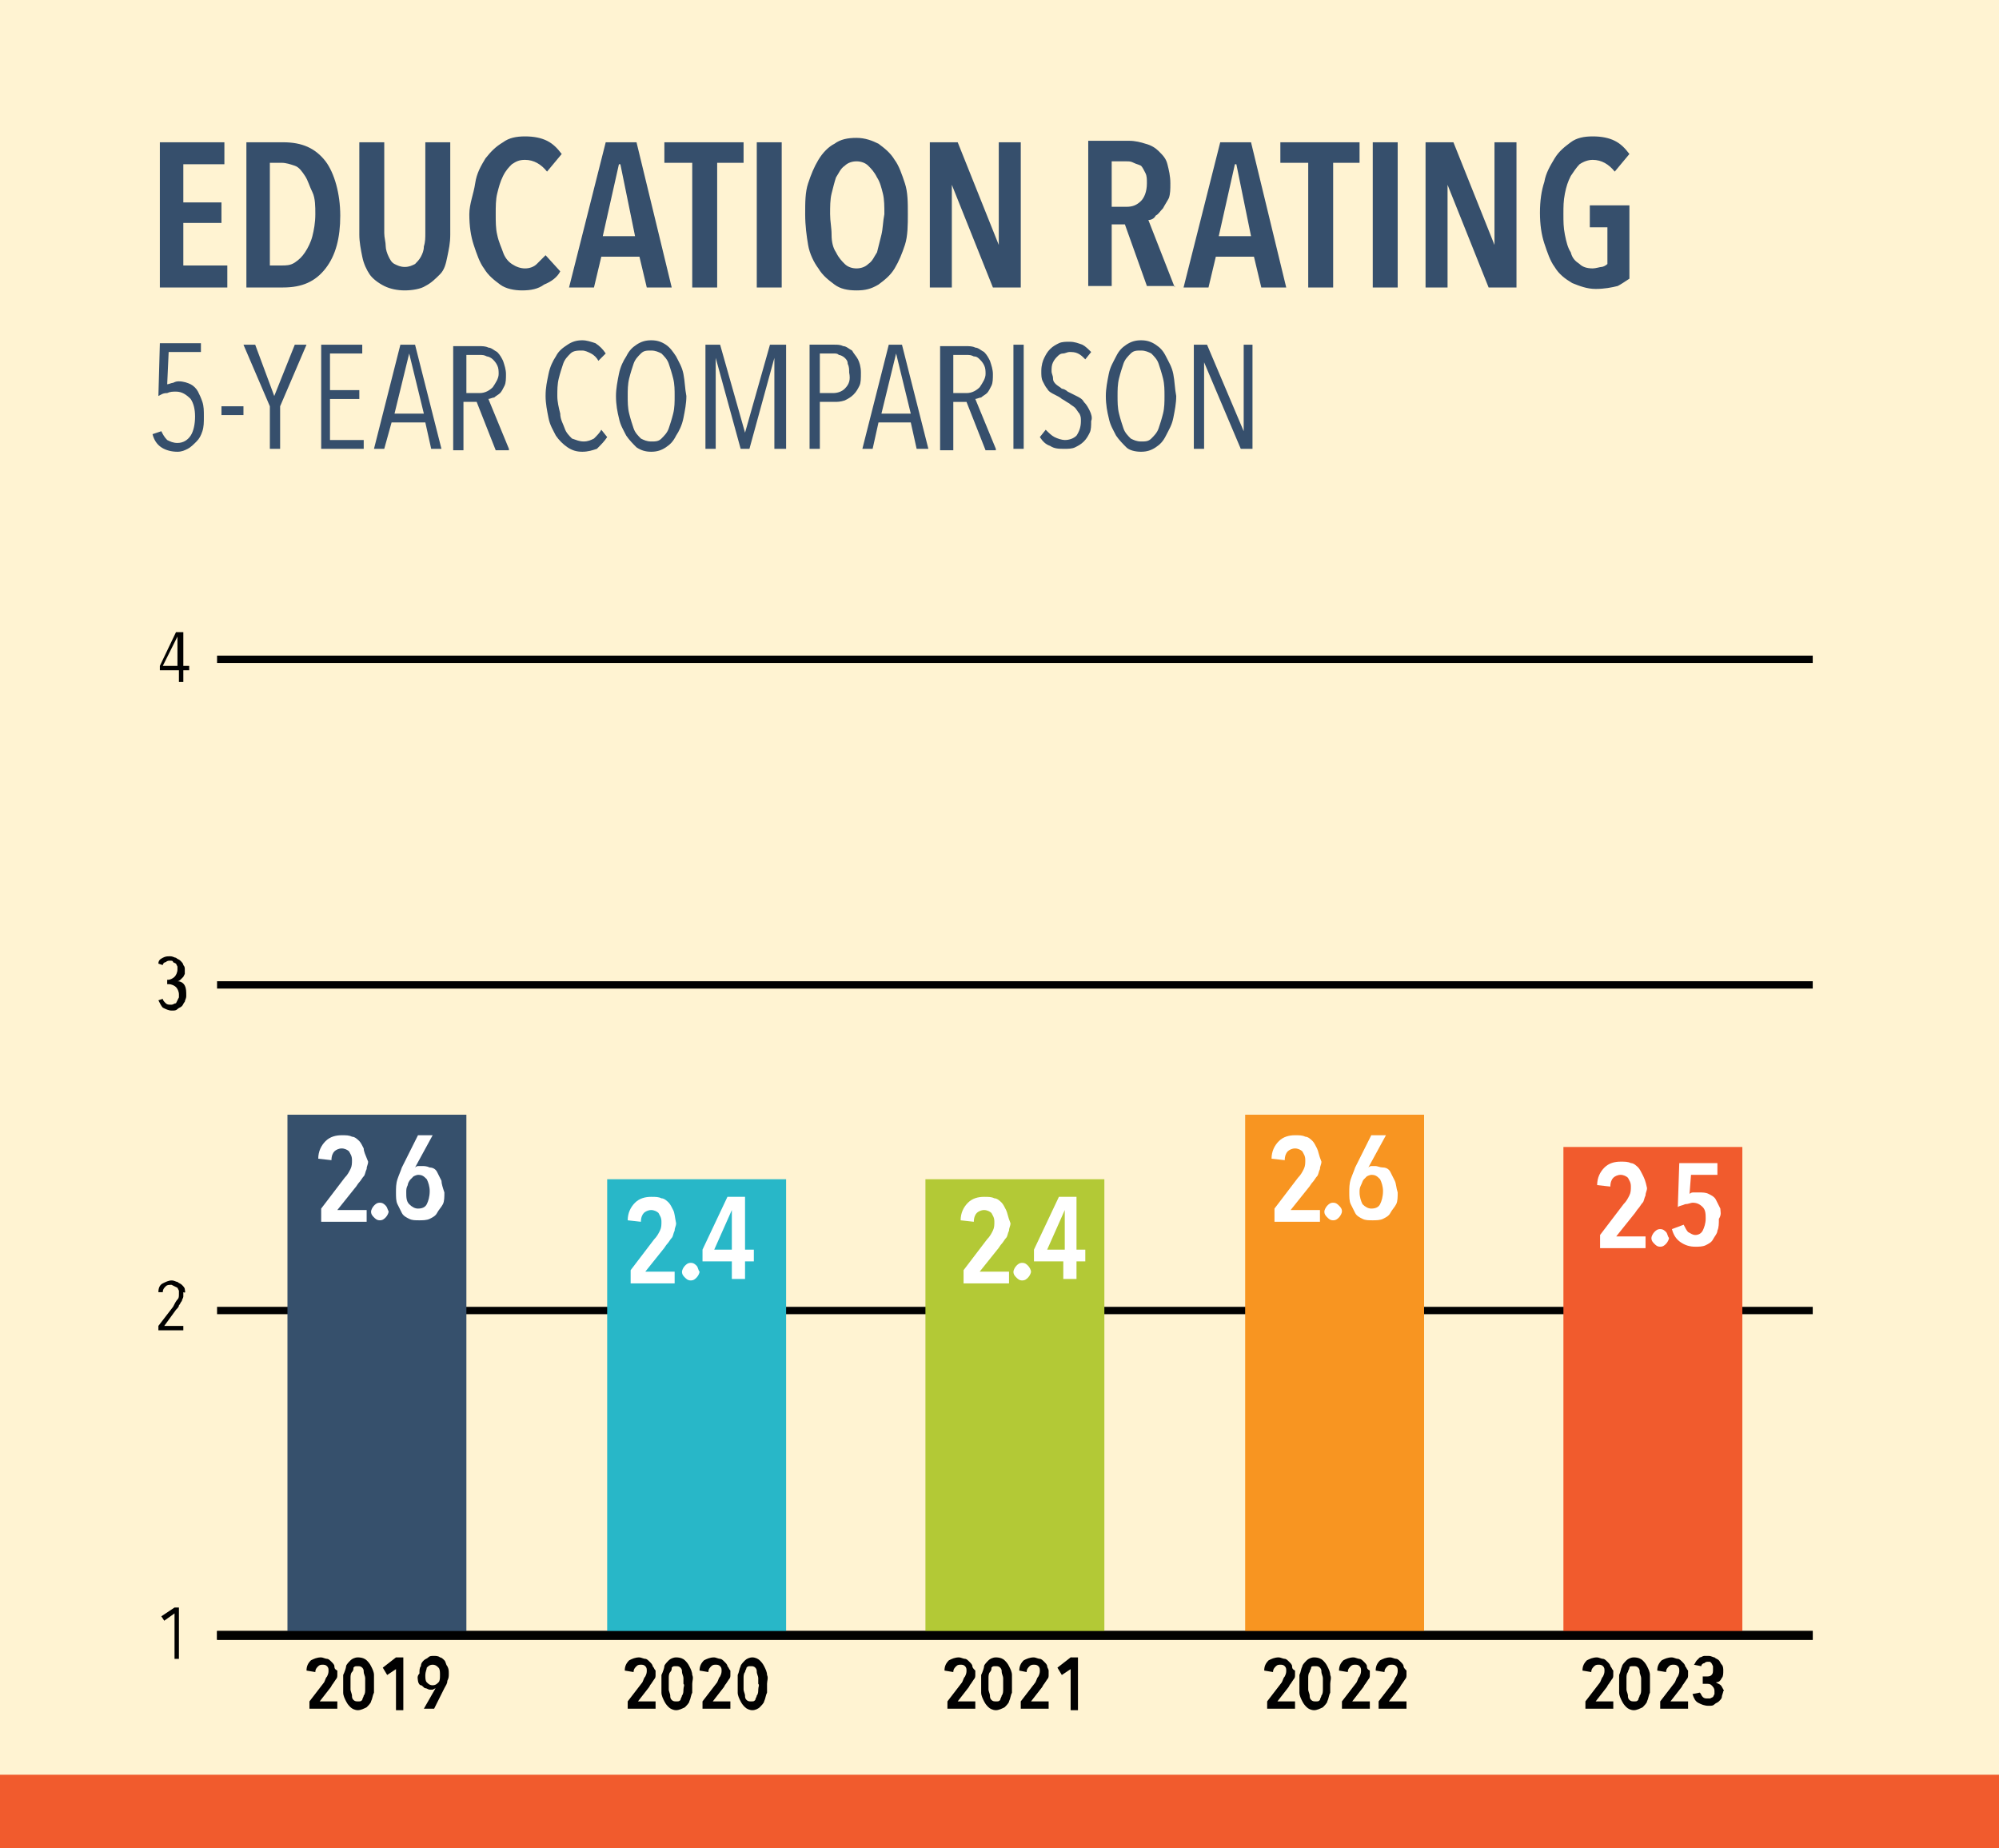 <?xml version="1.0" encoding="utf-8"?>
<!-- Generator: Adobe Illustrator 28.3.0, SVG Export Plug-In . SVG Version: 6.00 Build 0)  -->
<svg version="1.1" id="Layer_1" xmlns="http://www.w3.org/2000/svg" xmlns:xlink="http://www.w3.org/1999/xlink" x="0px" y="0px"
	 viewBox="0 0 136.3 126" style="enable-background:new 0 0 136.3 126;" xml:space="preserve">
<style type="text/css">
	.st0{fill:#FFF3D2;}
	.st1{fill:#F15B2D;}
	.st2{fill:none;}
	.st3{fill:#010101;}
	.st4{fill-rule:evenodd;clip-rule:evenodd;fill:#36506C;}
	.st5{fill-rule:evenodd;clip-rule:evenodd;fill:#28B7C8;}
	.st6{fill-rule:evenodd;clip-rule:evenodd;fill:#B3C936;}
	.st7{fill-rule:evenodd;clip-rule:evenodd;fill:#F89521;}
	.st8{fill-rule:evenodd;clip-rule:evenodd;fill:#F15B2D;}
	.st9{fill:#364F6C;}
	.st10{fill:#FFFFFF;}
</style>
<rect class="st0" width="136.3" height="126"/>
<rect y="121" class="st1" width="136.3" height="5.2"/>
<rect x="6.1" y="27.4" class="st2" width="122.9" height="92.7"/>
<polygon class="st3" points="12.2,113.1 12.2,109.6 11.9,109.6 11,110.2 11.2,110.5 11.9,110 11.9,113.1 "/>
<g>
	<path class="st3" d="M12.6,87.9c0-0.1-0.1-0.2-0.2-0.3c-0.1-0.1-0.2-0.1-0.3-0.2c-0.1,0-0.2-0.1-0.4-0.1c-0.2,0-0.4,0.1-0.6,0.2
		c-0.2,0.1-0.3,0.3-0.3,0.6l0.3,0c0-0.2,0.1-0.3,0.2-0.4c0.1-0.1,0.2-0.1,0.4-0.1l0.2,0.1l0.2,0.1l0.1,0.2l0,0.2
		c0,0.2,0,0.3-0.1,0.4c-0.1,0.1-0.2,0.3-0.3,0.5l-1,1.3v0.3h1.7v-0.3h-1.3l0.8-1.1c0.1-0.1,0.2-0.2,0.2-0.3c0.1-0.1,0.1-0.2,0.2-0.3
		c0-0.1,0.1-0.2,0.1-0.3c0-0.1,0-0.2,0-0.3C12.7,88.2,12.6,88,12.6,87.9"/>
	<path class="st3" d="M12.6,67.2c-0.1-0.2-0.3-0.3-0.5-0.3v0c0.1,0,0.2-0.1,0.2-0.1l0.2-0.2l0.1-0.2c0-0.1,0-0.2,0-0.3
		c0-0.1,0-0.2-0.1-0.3c0-0.1-0.1-0.2-0.2-0.3c-0.1-0.1-0.2-0.1-0.3-0.2c-0.1,0-0.2-0.1-0.4-0.1c-0.2,0-0.3,0-0.5,0.1
		c-0.2,0.1-0.3,0.2-0.3,0.4l0.3,0.1c0-0.1,0.1-0.2,0.2-0.2c0.1-0.1,0.2-0.1,0.3-0.1c0.1,0,0.2,0,0.2,0.1l0.2,0.1l0.1,0.2l0,0.2
		c0,0.2-0.1,0.4-0.2,0.5c-0.1,0.1-0.3,0.2-0.4,0.2h-0.1v0.3h0.1c0.2,0,0.4,0.1,0.5,0.2c0.1,0.1,0.2,0.3,0.2,0.5l0,0.2l-0.1,0.2
		L12,68.4c-0.1,0-0.2,0.1-0.3,0.1c-0.2,0-0.3,0-0.4-0.1c-0.1-0.1-0.2-0.2-0.2-0.3l-0.3,0.1c0.1,0.2,0.2,0.4,0.3,0.5
		c0.2,0.1,0.4,0.2,0.6,0.2c0.2,0,0.3,0,0.4-0.1c0.1-0.1,0.2-0.1,0.3-0.2c0.1-0.1,0.1-0.2,0.2-0.3c0-0.1,0.1-0.2,0.1-0.4
		C12.7,67.6,12.7,67.4,12.6,67.2"/>
	<path class="st3" d="M12.1,45.4h-1l1-2h0V45.4z M12.9,45.7v-0.3h-0.4v-2.3H12l-1.1,2.3v0.3h1.3v0.8h0.3v-0.8H12.9z"/>
</g>
<rect x="6.1" y="27.4" class="st2" width="122.9" height="92.7"/>
<rect x="14.8" y="111.2" class="st3" width="108.8" height="0.6"/>
<rect x="14.8" y="89.1" class="st3" width="108.8" height="0.5"/>
<rect x="14.8" y="66.9" class="st3" width="108.8" height="0.5"/>
<rect x="14.8" y="44.7" class="st3" width="108.8" height="0.5"/>
<g>
	<path class="st3" d="M117.4,115c-0.1-0.2-0.3-0.2-0.4-0.3v0c0.2,0,0.3-0.1,0.4-0.3c0.1-0.1,0.1-0.3,0.1-0.5c0-0.1,0-0.3-0.1-0.4
		c-0.1-0.1-0.1-0.2-0.2-0.3c-0.1-0.1-0.2-0.1-0.3-0.2c-0.1,0-0.2-0.1-0.4-0.1c-0.1,0-0.2,0-0.3,0c-0.1,0-0.2,0.1-0.3,0.1l-0.2,0.2
		c-0.1,0.1-0.1,0.2-0.2,0.3l0.5,0.1c0-0.1,0.1-0.2,0.2-0.2c0.1-0.1,0.2-0.1,0.2-0.1l0.2,0l0.1,0.1l0.1,0.2l0,0.2
		c0,0.2,0,0.3-0.1,0.4c-0.1,0.1-0.2,0.1-0.4,0.1h-0.2v0.5h0.2c0.2,0,0.3,0,0.4,0.1c0.1,0.1,0.2,0.2,0.2,0.4l0,0.2l-0.1,0.2l-0.2,0.1
		l-0.2,0c-0.1,0-0.2,0-0.3-0.1c-0.1-0.1-0.1-0.2-0.2-0.3l-0.5,0.1c0.1,0.3,0.2,0.5,0.4,0.6c0.2,0.1,0.4,0.2,0.7,0.2
		c0.2,0,0.3,0,0.4-0.1c0.1-0.1,0.2-0.1,0.3-0.2c0.1-0.1,0.2-0.2,0.2-0.3s0.1-0.3,0.1-0.4C117.6,115.3,117.5,115.2,117.4,115
		 M114.9,113.6c0-0.1-0.1-0.2-0.2-0.3c-0.1-0.1-0.2-0.2-0.3-0.2c-0.1,0-0.3-0.1-0.4-0.1c-0.3,0-0.5,0.1-0.7,0.2
		c-0.2,0.2-0.3,0.4-0.3,0.7l0.6,0.1c0-0.2,0.1-0.3,0.2-0.4s0.2-0.1,0.3-0.1c0.1,0,0.2,0,0.3,0.1c0.1,0.1,0.1,0.2,0.1,0.3
		c0,0.1,0,0.2-0.1,0.4c-0.1,0.1-0.1,0.2-0.2,0.4l-1,1.3v0.5h1.9V116h-1.2l0.7-0.9c0.1-0.1,0.1-0.2,0.2-0.3l0.2-0.3
		c0.1-0.1,0.1-0.2,0.1-0.3c0-0.1,0-0.2,0-0.3C115,113.8,115,113.7,114.9,113.6 M111.9,115.2c0,0.1,0,0.3-0.1,0.4
		c0,0.1-0.1,0.2-0.1,0.3c-0.1,0.1-0.1,0.1-0.3,0.1c-0.1,0-0.2,0-0.3-0.1c-0.1-0.1-0.1-0.2-0.1-0.3c0-0.1-0.1-0.3-0.1-0.4
		c0-0.1,0-0.3,0-0.4c0-0.1,0-0.2,0-0.4c0-0.1,0-0.3,0.1-0.4c0-0.1,0.1-0.2,0.1-0.3s0.1-0.1,0.3-0.1c0.1,0,0.2,0,0.3,0.1
		s0.1,0.2,0.1,0.3c0,0.1,0.1,0.3,0.1,0.4c0,0.1,0,0.3,0,0.4C111.9,114.9,111.9,115,111.9,115.2 M112.5,114.2c0-0.2-0.1-0.4-0.2-0.6
		s-0.2-0.3-0.3-0.4c-0.1-0.1-0.3-0.2-0.6-0.2c-0.2,0-0.4,0.1-0.5,0.2c-0.1,0.1-0.3,0.3-0.3,0.4c-0.1,0.2-0.1,0.4-0.2,0.6
		c0,0.2,0,0.4,0,0.6s0,0.4,0,0.6c0,0.2,0.1,0.4,0.2,0.6c0.1,0.2,0.2,0.3,0.3,0.4c0.1,0.1,0.3,0.2,0.5,0.2c0.2,0,0.4-0.1,0.6-0.2
		c0.1-0.1,0.3-0.3,0.3-0.4c0.1-0.2,0.1-0.4,0.2-0.6c0-0.2,0-0.4,0-0.6S112.5,114.4,112.5,114.2 M109.8,113.6c0-0.1-0.1-0.2-0.2-0.3
		c-0.1-0.1-0.2-0.2-0.3-0.2c-0.1,0-0.3-0.1-0.4-0.1c-0.3,0-0.5,0.1-0.7,0.2c-0.2,0.2-0.3,0.4-0.3,0.7l0.6,0.1c0-0.2,0.1-0.3,0.2-0.4
		s0.2-0.1,0.3-0.1c0.1,0,0.2,0,0.3,0.1c0.1,0.1,0.1,0.2,0.1,0.3c0,0.1,0,0.2-0.1,0.4c-0.1,0.1-0.1,0.2-0.2,0.4l-1,1.3v0.5h1.9V116
		h-1.2l0.7-0.9c0.1-0.1,0.1-0.2,0.2-0.3l0.2-0.3c0.1-0.1,0.1-0.2,0.1-0.3c0-0.1,0-0.2,0-0.3C109.9,113.8,109.9,113.7,109.8,113.6"/>
	<path class="st3" d="M95.7,113.6c0-0.1-0.1-0.2-0.2-0.3c-0.1-0.1-0.2-0.2-0.3-0.2c-0.1,0-0.3-0.1-0.4-0.1c-0.3,0-0.5,0.1-0.7,0.2
		c-0.2,0.2-0.3,0.4-0.3,0.7l0.6,0.1c0-0.2,0.1-0.3,0.2-0.4s0.2-0.1,0.3-0.1c0.1,0,0.2,0,0.3,0.1c0.1,0.1,0.1,0.2,0.1,0.3
		c0,0.1,0,0.2-0.1,0.4c-0.1,0.1-0.1,0.2-0.2,0.4l-1,1.3v0.5h1.9V116h-1.2l0.7-0.9c0.1-0.1,0.1-0.2,0.2-0.3l0.2-0.3
		c0.1-0.1,0.1-0.2,0.1-0.3c0-0.1,0-0.2,0-0.3C95.8,113.8,95.7,113.7,95.7,113.6 M93.2,113.6c0-0.1-0.1-0.2-0.2-0.3
		c-0.1-0.1-0.2-0.2-0.3-0.2c-0.1,0-0.3-0.1-0.4-0.1c-0.3,0-0.5,0.1-0.7,0.2c-0.2,0.2-0.3,0.4-0.3,0.7l0.6,0.1c0-0.2,0.1-0.3,0.2-0.4
		s0.2-0.1,0.3-0.1c0.1,0,0.2,0,0.3,0.1c0.1,0.1,0.1,0.2,0.1,0.3c0,0.1,0,0.2-0.1,0.4c-0.1,0.1-0.1,0.2-0.2,0.4l-1,1.3v0.5h1.9V116
		h-1.2l0.7-0.9c0.1-0.1,0.1-0.2,0.2-0.3l0.2-0.3c0.1-0.1,0.1-0.2,0.1-0.3c0-0.1,0-0.2,0-0.3C93.2,113.8,93.2,113.7,93.2,113.6
		 M90.2,115.2c0,0.1,0,0.3-0.1,0.4c0,0.1-0.1,0.2-0.1,0.3c-0.1,0.1-0.1,0.1-0.3,0.1c-0.1,0-0.2,0-0.3-0.1c-0.1-0.1-0.1-0.2-0.1-0.3
		c0-0.1-0.1-0.3-0.1-0.4c0-0.1,0-0.3,0-0.4c0-0.1,0-0.2,0-0.4c0-0.1,0-0.3,0.1-0.4c0-0.1,0.1-0.2,0.1-0.3s0.1-0.1,0.3-0.1
		c0.1,0,0.2,0,0.3,0.1s0.1,0.2,0.1,0.3c0,0.1,0.1,0.3,0.1,0.4c0,0.1,0,0.3,0,0.4C90.2,114.9,90.2,115,90.2,115.2 M90.7,114.2
		c0-0.2-0.1-0.4-0.2-0.6s-0.2-0.3-0.3-0.4c-0.1-0.1-0.3-0.2-0.6-0.2c-0.2,0-0.4,0.1-0.5,0.2c-0.1,0.1-0.3,0.3-0.3,0.4
		c-0.1,0.2-0.1,0.4-0.2,0.6c0,0.2,0,0.4,0,0.6s0,0.4,0,0.6c0,0.2,0.1,0.4,0.2,0.6c0.1,0.2,0.2,0.3,0.3,0.4c0.1,0.1,0.3,0.2,0.5,0.2
		c0.2,0,0.4-0.1,0.6-0.2c0.1-0.1,0.3-0.3,0.3-0.4c0.1-0.2,0.1-0.4,0.2-0.6c0-0.2,0-0.4,0-0.6S90.8,114.4,90.7,114.2 M88.1,113.6
		c0-0.1-0.1-0.2-0.2-0.3c-0.1-0.1-0.2-0.2-0.3-0.2c-0.1,0-0.3-0.1-0.4-0.1c-0.3,0-0.5,0.1-0.7,0.2c-0.2,0.2-0.3,0.4-0.3,0.7l0.6,0.1
		c0-0.2,0.1-0.3,0.2-0.4s0.2-0.1,0.3-0.1c0.1,0,0.2,0,0.3,0.1c0.1,0.1,0.1,0.2,0.1,0.3c0,0.1,0,0.2-0.1,0.4
		c-0.1,0.1-0.1,0.2-0.2,0.4l-1,1.3v0.5h1.9V116h-1.2l0.7-0.9c0.1-0.1,0.1-0.2,0.2-0.3l0.2-0.3c0.1-0.1,0.1-0.2,0.1-0.3
		c0-0.1,0-0.2,0-0.3C88.1,113.8,88.1,113.7,88.1,113.6"/>
	<path class="st3" d="M73.5,116.5v-3.5H73l-0.9,0.7l0.3,0.5l0.6-0.4v2.8H73.5z M71.4,113.6c0-0.1-0.1-0.2-0.2-0.3
		c-0.1-0.1-0.2-0.2-0.3-0.2s-0.3-0.1-0.4-0.1c-0.3,0-0.5,0.1-0.7,0.2c-0.2,0.2-0.3,0.4-0.3,0.7L70,114c0-0.2,0.1-0.3,0.2-0.4
		c0.1-0.1,0.2-0.1,0.3-0.1c0.1,0,0.2,0,0.3,0.1c0.1,0.1,0.1,0.2,0.1,0.3c0,0.1,0,0.2-0.1,0.4c-0.1,0.1-0.1,0.2-0.2,0.4l-1,1.3v0.5
		h1.9V116h-1.2l0.7-0.9c0.1-0.1,0.1-0.2,0.2-0.3l0.2-0.3c0.1-0.1,0.1-0.2,0.1-0.3c0-0.1,0-0.2,0-0.3
		C71.5,113.8,71.4,113.7,71.4,113.6 M68.4,115.2c0,0.1,0,0.3-0.1,0.4c0,0.1-0.1,0.2-0.1,0.3c-0.1,0.1-0.1,0.1-0.3,0.1
		c-0.1,0-0.2,0-0.3-0.1c-0.1-0.1-0.1-0.2-0.1-0.3c0-0.1-0.1-0.3-0.1-0.4c0-0.1,0-0.3,0-0.4c0-0.1,0-0.2,0-0.4c0-0.1,0-0.3,0.1-0.4
		s0.1-0.2,0.1-0.3c0.1-0.1,0.1-0.1,0.3-0.1c0.1,0,0.2,0,0.3,0.1c0.1,0.1,0.1,0.2,0.1,0.3c0,0.1,0.1,0.3,0.1,0.4c0,0.1,0,0.3,0,0.4
		C68.4,114.9,68.4,115,68.4,115.2 M69,114.2c0-0.2-0.1-0.4-0.2-0.6c-0.1-0.2-0.2-0.3-0.3-0.4c-0.1-0.1-0.3-0.2-0.6-0.2
		c-0.2,0-0.4,0.1-0.5,0.2c-0.1,0.1-0.3,0.3-0.3,0.4s-0.1,0.4-0.2,0.6c0,0.2,0,0.4,0,0.6s0,0.4,0,0.6c0,0.2,0.1,0.4,0.2,0.6
		c0.1,0.2,0.2,0.3,0.3,0.4c0.1,0.1,0.3,0.2,0.5,0.2c0.2,0,0.4-0.1,0.6-0.2c0.1-0.1,0.3-0.3,0.3-0.4c0.1-0.2,0.1-0.4,0.2-0.6
		c0-0.2,0-0.4,0-0.6S69,114.4,69,114.2 M66.3,113.6c0-0.1-0.1-0.2-0.2-0.3c-0.1-0.1-0.2-0.2-0.3-0.2c-0.1,0-0.3-0.1-0.4-0.1
		c-0.3,0-0.5,0.1-0.7,0.2c-0.2,0.2-0.3,0.4-0.3,0.7l0.6,0.1c0-0.2,0.1-0.3,0.2-0.4s0.2-0.1,0.3-0.1c0.1,0,0.2,0,0.3,0.1
		c0.1,0.1,0.1,0.2,0.1,0.3c0,0.1,0,0.2-0.1,0.4c-0.1,0.1-0.1,0.2-0.2,0.4l-1,1.3v0.5h1.9V116h-1.2l0.7-0.9c0.1-0.1,0.1-0.2,0.2-0.3
		l0.2-0.3c0.1-0.1,0.1-0.2,0.1-0.3c0-0.1,0-0.2,0-0.3C66.4,113.8,66.3,113.7,66.3,113.6"/>
	<path class="st3" d="M51.7,115.2c0,0.1,0,0.3-0.1,0.4c0,0.1-0.1,0.2-0.1,0.3c-0.1,0.1-0.1,0.1-0.3,0.1c-0.1,0-0.2,0-0.3-0.1
		c-0.1-0.1-0.1-0.2-0.1-0.3c0-0.1-0.1-0.3-0.1-0.4c0-0.1,0-0.3,0-0.4c0-0.1,0-0.2,0-0.4c0-0.1,0-0.3,0.1-0.4c0-0.1,0.1-0.2,0.1-0.3
		c0.1-0.1,0.1-0.1,0.3-0.1c0.1,0,0.2,0,0.3,0.1c0.1,0.1,0.1,0.2,0.1,0.3c0,0.1,0.1,0.3,0.1,0.4c0,0.1,0,0.3,0,0.4
		C51.8,114.9,51.7,115,51.7,115.2 M52.3,114.2c0-0.2-0.1-0.4-0.2-0.6c-0.1-0.2-0.2-0.3-0.3-0.4c-0.1-0.1-0.3-0.2-0.5-0.2
		c-0.2,0-0.4,0.1-0.5,0.2c-0.1,0.1-0.3,0.3-0.3,0.4c-0.1,0.2-0.1,0.4-0.2,0.6c0,0.2,0,0.4,0,0.6s0,0.4,0,0.6c0,0.2,0.1,0.4,0.2,0.6
		c0.1,0.2,0.2,0.3,0.3,0.4c0.1,0.1,0.3,0.2,0.5,0.2c0.2,0,0.4-0.1,0.5-0.2c0.1-0.1,0.3-0.3,0.3-0.4c0.1-0.2,0.1-0.4,0.2-0.6
		c0-0.2,0-0.4,0-0.6S52.4,114.4,52.3,114.2 M49.6,113.6c0-0.1-0.1-0.2-0.2-0.3c-0.1-0.1-0.2-0.2-0.3-0.2s-0.3-0.1-0.4-0.1
		c-0.3,0-0.5,0.1-0.7,0.2c-0.2,0.2-0.3,0.4-0.3,0.7l0.6,0.1c0-0.2,0.1-0.3,0.2-0.4c0.1-0.1,0.2-0.1,0.3-0.1c0.1,0,0.2,0,0.3,0.1
		c0.1,0.1,0.1,0.2,0.1,0.3c0,0.1,0,0.2-0.1,0.4c-0.1,0.1-0.1,0.2-0.2,0.4l-1,1.3v0.5h1.9V116h-1.2l0.7-0.9c0.1-0.1,0.1-0.2,0.2-0.3
		l0.2-0.3c0.1-0.1,0.1-0.2,0.1-0.3c0-0.1,0-0.2,0-0.3C49.7,113.8,49.7,113.7,49.6,113.6 M46.6,115.2c0,0.1,0,0.3-0.1,0.4
		c0,0.1-0.1,0.2-0.1,0.3c-0.1,0.1-0.1,0.1-0.3,0.1c-0.1,0-0.2,0-0.3-0.1c-0.1-0.1-0.1-0.2-0.1-0.3c0-0.1-0.1-0.3-0.1-0.4
		c0-0.1,0-0.3,0-0.4c0-0.1,0-0.2,0-0.4c0-0.1,0-0.3,0.1-0.4s0.1-0.2,0.1-0.3c0.1-0.1,0.1-0.1,0.3-0.1c0.1,0,0.2,0,0.3,0.1
		c0.1,0.1,0.1,0.2,0.1,0.3c0,0.1,0.1,0.3,0.1,0.4c0,0.1,0,0.3,0,0.4C46.7,114.9,46.6,115,46.6,115.2 M47.2,114.2
		c0-0.2-0.1-0.4-0.2-0.6c-0.1-0.2-0.2-0.3-0.3-0.4c-0.1-0.1-0.3-0.2-0.6-0.2c-0.2,0-0.4,0.1-0.5,0.2c-0.1,0.1-0.3,0.3-0.3,0.4
		s-0.1,0.4-0.2,0.6c0,0.2,0,0.4,0,0.6s0,0.4,0,0.6c0,0.2,0.1,0.4,0.2,0.6c0.1,0.2,0.2,0.3,0.3,0.4c0.1,0.1,0.3,0.2,0.5,0.2
		c0.2,0,0.4-0.1,0.6-0.2c0.1-0.1,0.3-0.3,0.3-0.4c0.1-0.2,0.1-0.4,0.2-0.6c0-0.2,0-0.4,0-0.6S47.3,114.4,47.2,114.2 M44.5,113.6
		c0-0.1-0.1-0.2-0.2-0.3c-0.1-0.1-0.2-0.2-0.3-0.2c-0.1,0-0.3-0.1-0.4-0.1c-0.3,0-0.5,0.1-0.7,0.2c-0.2,0.2-0.3,0.4-0.3,0.7l0.6,0.1
		c0-0.2,0.1-0.3,0.2-0.4s0.2-0.1,0.3-0.1c0.1,0,0.2,0,0.3,0.1c0.1,0.1,0.1,0.2,0.1,0.3c0,0.1,0,0.2-0.1,0.4
		c-0.1,0.1-0.1,0.2-0.2,0.4l-1,1.3v0.5h1.9V116h-1.2l0.7-0.9c0.1-0.1,0.1-0.2,0.2-0.3l0.2-0.3c0.1-0.1,0.1-0.2,0.1-0.3
		c0-0.1,0-0.2,0-0.3C44.6,113.8,44.6,113.7,44.5,113.6"/>
	<path class="st3" d="M29.1,113.7c0.1-0.1,0.2-0.2,0.4-0.2c0.2,0,0.3,0.1,0.4,0.2c0.1,0.1,0.1,0.3,0.1,0.5c0,0.2,0,0.4-0.1,0.5
		c-0.1,0.1-0.2,0.2-0.4,0.2c-0.2,0-0.3-0.1-0.4-0.2c-0.1-0.1-0.1-0.3-0.1-0.5C29,114,29.1,113.8,29.1,113.7 M28.5,114.6
		c0,0.1,0.1,0.3,0.2,0.3s0.2,0.2,0.3,0.2c0.1,0,0.2,0.1,0.3,0.1l0.2,0l0.2-0.1l0,0l-0.8,1.4h0.7l0.7-1.4c0.1-0.2,0.2-0.3,0.2-0.5
		c0.1-0.2,0.1-0.3,0.1-0.5c0-0.2,0-0.3-0.1-0.5c-0.1-0.1-0.1-0.3-0.2-0.4c-0.1-0.1-0.2-0.2-0.3-0.2c-0.1-0.1-0.3-0.1-0.4-0.1
		c-0.2,0-0.3,0-0.4,0.1c-0.1,0.1-0.2,0.1-0.3,0.2c-0.1,0.1-0.2,0.2-0.2,0.4c-0.1,0.1-0.1,0.3-0.1,0.5
		C28.4,114.3,28.5,114.5,28.5,114.6 M27.5,116.5v-3.5h-0.5l-0.9,0.7l0.3,0.5l0.6-0.4v2.8H27.5z M24.9,115.2c0,0.1,0,0.3-0.1,0.4
		c0,0.1-0.1,0.2-0.1,0.3c-0.1,0.1-0.1,0.1-0.3,0.1c-0.1,0-0.2,0-0.3-0.1c-0.1-0.1-0.1-0.2-0.1-0.3c0-0.1-0.1-0.3-0.1-0.4
		c0-0.1,0-0.3,0-0.4c0-0.1,0-0.2,0-0.4c0-0.1,0-0.3,0.1-0.4s0.1-0.2,0.1-0.3c0.1-0.1,0.1-0.1,0.3-0.1c0.1,0,0.2,0,0.3,0.1
		c0.1,0.1,0.1,0.2,0.1,0.3c0,0.1,0.1,0.3,0.1,0.4c0,0.1,0,0.3,0,0.4C24.9,114.9,24.9,115,24.9,115.2 M25.5,114.2
		c0-0.2-0.1-0.4-0.2-0.6c-0.1-0.2-0.2-0.3-0.3-0.4c-0.1-0.1-0.3-0.2-0.6-0.2c-0.2,0-0.4,0.1-0.5,0.2c-0.1,0.1-0.3,0.3-0.3,0.4
		s-0.1,0.4-0.2,0.6c0,0.2,0,0.4,0,0.6s0,0.4,0,0.6c0,0.2,0.1,0.4,0.2,0.6c0.1,0.2,0.2,0.3,0.3,0.4c0.1,0.1,0.3,0.2,0.5,0.2
		c0.2,0,0.4-0.1,0.6-0.2c0.1-0.1,0.3-0.3,0.3-0.4c0.1-0.2,0.1-0.4,0.2-0.6c0-0.2,0-0.4,0-0.6S25.5,114.4,25.5,114.2 M22.8,113.6
		c0-0.1-0.1-0.2-0.2-0.3c-0.1-0.1-0.2-0.2-0.3-0.2c-0.1,0-0.3-0.1-0.4-0.1c-0.3,0-0.5,0.1-0.7,0.2c-0.2,0.2-0.3,0.4-0.3,0.7l0.6,0.1
		c0-0.2,0.1-0.3,0.2-0.4s0.2-0.1,0.3-0.1c0.1,0,0.2,0,0.3,0.1c0.1,0.1,0.1,0.2,0.1,0.3c0,0.1,0,0.2-0.1,0.4
		c-0.1,0.1-0.1,0.2-0.2,0.4l-1,1.3v0.5h1.9V116h-1.2l0.7-0.9c0.1-0.1,0.1-0.2,0.2-0.3l0.2-0.3c0.1-0.1,0.1-0.2,0.1-0.3
		c0-0.1,0-0.2,0-0.3C22.8,113.8,22.8,113.7,22.8,113.6"/>
</g>
<rect x="6.1" y="27.4" class="st2" width="122.9" height="92.7"/>
<rect x="19.6" y="76" class="st4" width="12.2" height="35.5"/>
<rect x="41.4" y="80.4" class="st5" width="12.2" height="31"/>
<rect x="63.1" y="80.4" class="st6" width="12.2" height="31"/>
<rect x="84.9" y="76" class="st7" width="12.2" height="35.5"/>
<rect x="106.6" y="78.2" class="st8" width="12.2" height="33.2"/>
<rect x="14.8" y="111.2" class="st3" width="108.8" height="0.6"/>
<g>
	<path class="st9" d="M111.1,19v-5h-2.7v1.5h1.2V18c-0.1,0.1-0.3,0.2-0.4,0.2s-0.4,0.1-0.6,0.1c-0.4,0-0.7-0.1-0.9-0.3
		c-0.3-0.2-0.5-0.4-0.6-0.8c-0.2-0.3-0.3-0.7-0.4-1.2s-0.1-0.9-0.1-1.4c0-0.5,0-0.9,0.1-1.4s0.2-0.8,0.4-1.2
		c0.2-0.3,0.4-0.6,0.6-0.8c0.3-0.2,0.6-0.3,0.9-0.3c0.6,0,1.1,0.3,1.5,0.8l1-1.2c-0.3-0.4-0.6-0.7-1-0.9c-0.4-0.2-0.9-0.3-1.5-0.3
		c-0.6,0-1.1,0.1-1.5,0.4c-0.4,0.3-0.8,0.6-1.1,1.1c-0.3,0.5-0.6,1-0.7,1.6c-0.2,0.6-0.3,1.3-0.3,2.1c0,0.8,0.1,1.5,0.3,2.1
		c0.2,0.6,0.4,1.2,0.7,1.6c0.3,0.5,0.7,0.8,1.2,1.1c0.5,0.2,1,0.4,1.6,0.4c0.6,0,1.1-0.1,1.5-0.2C110.5,19.4,110.8,19.2,111.1,19
		 M103.4,19.6V9.7h-1.5l0,7h0l-2.8-7h-1.9v9.9h1.5l0-7h0l2.8,7H103.4z M95.3,9.7h-1.7v9.9h1.7V9.7z M92.7,11.1V9.7h-5.4v1.4h1.9v8.5
		h1.7v-8.5H92.7z M85.3,16.1h-2.2l1.1-4.9h0.1L85.3,16.1z M87.7,19.6l-2.4-9.9h-2.1l-2.5,9.9h1.7l0.5-2.1h2.6l0.5,2.1H87.7z
		 M77.8,13.7c-0.3,0.3-0.6,0.4-1,0.4h-1v-3.1h1c0.2,0,0.3,0,0.5,0.1s0.3,0.1,0.5,0.2c0.1,0.1,0.2,0.3,0.3,0.5
		c0.1,0.2,0.1,0.4,0.1,0.7C78.2,13.1,78,13.5,77.8,13.7 M80.1,19.6L78.3,15c0.2,0,0.4-0.1,0.5-0.3c0.2-0.1,0.3-0.3,0.5-0.5
		c0.1-0.2,0.3-0.5,0.4-0.7c0.1-0.3,0.1-0.6,0.1-1c0-0.5-0.1-0.9-0.2-1.3c-0.1-0.4-0.3-0.6-0.6-0.9c-0.2-0.2-0.5-0.4-0.9-0.5
		c-0.3-0.1-0.7-0.2-1.1-0.2h-2.8v9.9h1.6v-4.2h0.9l1.5,4.2H80.1z M69.6,19.6V9.7h-1.5l0,7h0l-2.8-7h-1.9v9.9h1.5l0-7h0l2.8,7H69.6z
		 M60.1,16c-0.1,0.4-0.2,0.8-0.3,1.2c-0.2,0.3-0.3,0.6-0.6,0.8c-0.2,0.2-0.5,0.3-0.8,0.3c-0.3,0-0.6-0.1-0.8-0.3
		c-0.2-0.2-0.4-0.4-0.6-0.8c-0.2-0.3-0.3-0.7-0.3-1.2s-0.1-0.9-0.1-1.4c0-0.5,0-1,0.1-1.4s0.2-0.8,0.3-1.1c0.2-0.3,0.3-0.6,0.6-0.8
		c0.2-0.2,0.5-0.3,0.8-0.3c0.3,0,0.6,0.1,0.8,0.3c0.2,0.2,0.4,0.4,0.6,0.8c0.2,0.3,0.3,0.7,0.4,1.1c0.1,0.4,0.1,0.9,0.1,1.4
		C60.2,15.1,60.2,15.6,60.1,16 M61.7,12.5c-0.2-0.6-0.4-1.2-0.7-1.6c-0.3-0.5-0.7-0.8-1.1-1.1c-0.4-0.2-0.9-0.4-1.5-0.4
		c-0.6,0-1.1,0.1-1.5,0.4c-0.4,0.2-0.8,0.6-1.1,1.1c-0.3,0.5-0.5,1-0.7,1.6c-0.2,0.6-0.2,1.3-0.2,2.1c0,0.8,0.1,1.5,0.2,2.1
		s0.4,1.2,0.7,1.6c0.3,0.5,0.7,0.8,1.1,1.1c0.4,0.3,0.9,0.4,1.5,0.4c0.6,0,1-0.1,1.5-0.4c0.4-0.3,0.8-0.6,1.1-1.1
		c0.3-0.5,0.5-1,0.7-1.6s0.2-1.4,0.2-2.1C61.9,13.8,61.9,13.1,61.7,12.5 M53.3,9.7h-1.7v9.9h1.7V9.7z M50.7,11.1V9.7h-5.4v1.4h1.9
		v8.5h1.7v-8.5H50.7z M43.3,16.1h-2.2l1.1-4.9h0.1L43.3,16.1z M45.8,19.6l-2.4-9.9h-2.1l-2.5,9.9h1.7l0.5-2.1h2.6l0.5,2.1H45.8z
		 M38.2,18.5l-1-1.1c-0.2,0.2-0.4,0.4-0.6,0.6c-0.2,0.2-0.5,0.3-0.8,0.3c-0.3,0-0.6-0.1-0.9-0.3c-0.3-0.2-0.5-0.5-0.6-0.8
		S34,16.5,33.9,16c-0.1-0.4-0.1-0.9-0.1-1.4c0-0.5,0-1,0.1-1.4c0.1-0.4,0.2-0.8,0.4-1.2s0.4-0.6,0.6-0.8c0.3-0.2,0.5-0.3,0.9-0.3
		c0.6,0,1.1,0.3,1.5,0.8l1-1.2c-0.3-0.4-0.6-0.7-1-0.9c-0.4-0.2-0.9-0.3-1.5-0.3c-0.6,0-1.1,0.1-1.5,0.4c-0.5,0.3-0.8,0.6-1.2,1.1
		c-0.3,0.5-0.6,1-0.7,1.7S32,13.9,32,14.6c0,0.8,0.1,1.5,0.3,2.1c0.2,0.6,0.4,1.2,0.7,1.6c0.3,0.5,0.7,0.8,1.1,1.1s1,0.4,1.5,0.4
		c0.6,0,1.1-0.1,1.5-0.4C37.6,19.2,38,18.9,38.2,18.5 M30.7,16V9.7h-1.7v6.2c0,0.3,0,0.6-0.1,0.9c0,0.3-0.1,0.5-0.2,0.7
		c-0.1,0.2-0.3,0.4-0.4,0.5c-0.2,0.1-0.4,0.2-0.7,0.2s-0.5-0.1-0.7-0.2s-0.3-0.3-0.4-0.5c-0.1-0.2-0.2-0.5-0.2-0.7
		c0-0.3-0.1-0.6-0.1-0.9V9.7h-1.7V16c0,0.5,0.1,1,0.2,1.5s0.3,0.9,0.5,1.2s0.6,0.6,1,0.8c0.4,0.2,0.9,0.3,1.4,0.3s1.1-0.1,1.4-0.3
		c0.4-0.2,0.7-0.5,1-0.8c0.3-0.3,0.4-0.7,0.5-1.2S30.7,16.6,30.7,16 M21.3,16.1c-0.1,0.4-0.3,0.8-0.5,1.1c-0.2,0.3-0.4,0.5-0.7,0.7
		s-0.6,0.2-0.9,0.2h-0.8v-7h0.8c0.3,0,0.6,0.1,0.9,0.2c0.3,0.1,0.5,0.4,0.7,0.7c0.2,0.3,0.3,0.7,0.5,1.1s0.2,1,0.2,1.5
		C21.5,15.2,21.4,15.7,21.3,16.1 M22.2,11c-0.7-0.9-1.6-1.3-2.9-1.3h-2.5v9.9h2.5c1.3,0,2.2-0.4,2.9-1.3c0.7-0.9,1-2.1,1-3.6
		S22.8,11.8,22.2,11 M15.5,19.6v-1.5h-3v-2.9h2.6v-1.4h-2.6v-2.6h2.8V9.7h-4.4v9.9H15.5z"/>
	<path class="st9" d="M85.4,30.6v-7.1h-0.6v5.9h0l-2.5-5.9h-0.9v7.1h0.7v-5.9h0l2.5,5.9H85.4z M79.3,28.2c-0.1,0.4-0.2,0.7-0.3,1
		c-0.1,0.3-0.3,0.5-0.5,0.7c-0.2,0.2-0.4,0.2-0.7,0.2c-0.3,0-0.5-0.1-0.7-0.2c-0.2-0.2-0.4-0.4-0.5-0.7c-0.1-0.3-0.2-0.6-0.3-1
		c-0.1-0.4-0.1-0.8-0.1-1.2s0-0.8,0.1-1.2c0.1-0.4,0.2-0.7,0.3-1c0.1-0.3,0.3-0.5,0.5-0.7c0.2-0.2,0.4-0.2,0.7-0.2
		c0.3,0,0.5,0.1,0.7,0.2c0.2,0.2,0.4,0.4,0.5,0.7c0.1,0.3,0.2,0.6,0.3,1c0.1,0.4,0.1,0.8,0.1,1.2S79.4,27.8,79.3,28.2 M80,25.5
		c-0.1-0.5-0.3-0.8-0.5-1.2s-0.4-0.6-0.7-0.8c-0.3-0.2-0.6-0.3-1-0.3c-0.4,0-0.7,0.1-1,0.3c-0.3,0.2-0.5,0.4-0.7,0.8
		s-0.4,0.7-0.5,1.2c-0.1,0.5-0.2,1-0.2,1.5c0,0.6,0.1,1.1,0.2,1.5c0.1,0.5,0.3,0.8,0.5,1.2c0.2,0.3,0.5,0.6,0.7,0.8s0.6,0.3,1,0.3
		c0.4,0,0.7-0.1,1-0.3c0.3-0.2,0.5-0.4,0.7-0.8s0.4-0.7,0.5-1.2c0.1-0.5,0.2-1,0.2-1.5C80.1,26.5,80.1,26,80,25.5 M74.3,28
		c-0.1-0.2-0.2-0.4-0.4-0.6c-0.1-0.2-0.3-0.3-0.5-0.4c-0.2-0.1-0.4-0.2-0.6-0.3c-0.1-0.1-0.3-0.2-0.4-0.2c-0.1-0.1-0.3-0.2-0.4-0.3
		c-0.1-0.1-0.2-0.2-0.2-0.4s-0.1-0.3-0.1-0.5c0-0.2,0-0.4,0.1-0.6c0.1-0.2,0.2-0.3,0.3-0.4c0.1-0.1,0.2-0.2,0.4-0.2
		c0.1,0,0.3-0.1,0.4-0.1c0.2,0,0.4,0,0.6,0.1c0.2,0.1,0.3,0.2,0.5,0.4l0.4-0.5c-0.2-0.2-0.4-0.4-0.6-0.5c-0.3-0.1-0.5-0.2-0.9-0.2
		c-0.2,0-0.5,0-0.7,0.1c-0.2,0.1-0.4,0.2-0.6,0.4c-0.2,0.2-0.3,0.4-0.4,0.6c-0.1,0.2-0.2,0.5-0.2,0.9c0,0.3,0,0.5,0.1,0.7
		c0.1,0.2,0.2,0.4,0.3,0.5c0.1,0.2,0.3,0.3,0.5,0.4c0.2,0.1,0.4,0.2,0.5,0.3c0.2,0.1,0.3,0.2,0.5,0.3c0.1,0.1,0.3,0.2,0.4,0.3
		c0.1,0.1,0.2,0.3,0.3,0.4c0.1,0.2,0.1,0.3,0.1,0.5c0,0.4-0.1,0.7-0.3,1c-0.2,0.2-0.5,0.3-0.8,0.3c-0.2,0-0.5-0.1-0.7-0.2
		c-0.2-0.1-0.4-0.3-0.6-0.5l-0.4,0.5c0.2,0.3,0.4,0.5,0.7,0.6c0.3,0.2,0.6,0.2,1,0.2c0.2,0,0.5,0,0.7-0.1c0.2-0.1,0.4-0.2,0.6-0.4
		c0.2-0.2,0.3-0.4,0.4-0.6c0.1-0.2,0.1-0.5,0.1-0.8C74.5,28.5,74.4,28.2,74.3,28 M69.8,23.5h-0.7v7.1h0.7V23.5z M66.8,26.4
		c-0.2,0.2-0.5,0.4-0.9,0.4H65v-2.6h0.9c0.2,0,0.3,0,0.5,0.1c0.2,0,0.3,0.1,0.4,0.2c0.1,0.1,0.2,0.2,0.3,0.4
		c0.1,0.2,0.1,0.4,0.1,0.6C67.2,25.8,67,26.1,66.8,26.4 M67.9,30.6l-1.4-3.4c0.1,0,0.3-0.1,0.4-0.1c0.1-0.1,0.3-0.2,0.4-0.3
		c0.1-0.1,0.2-0.3,0.3-0.5c0.1-0.2,0.1-0.5,0.1-0.8c0-0.3-0.1-0.6-0.2-0.9c-0.1-0.2-0.2-0.4-0.4-0.6c-0.2-0.1-0.4-0.3-0.6-0.3
		c-0.2-0.1-0.4-0.1-0.7-0.1h-1.7v7.1H65v-3.3h0.9l1.3,3.3H67.9z M62.1,28.2h-2l1-4.1h0L62.1,28.2z M63.3,30.6l-1.8-7.1h-0.9
		l-1.8,7.1h0.7l0.4-1.8h2.2l0.4,1.8H63.3z M57.6,26.5c-0.2,0.2-0.5,0.3-0.8,0.3h-0.9v-2.7h0.9c0.2,0,0.3,0,0.4,0.1
		c0.1,0,0.3,0.1,0.4,0.2c0.1,0.1,0.2,0.2,0.2,0.4c0.1,0.2,0.1,0.4,0.1,0.6C58,25.9,57.9,26.2,57.6,26.5 M58.5,24.5
		c-0.1-0.2-0.3-0.4-0.4-0.6c-0.2-0.1-0.4-0.3-0.6-0.3c-0.2-0.1-0.4-0.1-0.6-0.1h-1.7v7.1h0.7v-3.2h1c0.2,0,0.4,0,0.7-0.1
		c0.2-0.1,0.4-0.2,0.6-0.4s0.3-0.4,0.4-0.6c0.1-0.2,0.1-0.5,0.1-0.9C58.7,25,58.6,24.7,58.5,24.5 M53.6,30.6v-7.1h-1.1l-1.7,6h0
		l-1.7-6h-1v7.1h0.7v-6.2h0l1.7,6.2h0.6l1.7-6.2h0v6.2H53.6z M45.9,28.2c-0.1,0.4-0.2,0.7-0.3,1c-0.1,0.3-0.3,0.5-0.5,0.7
		c-0.2,0.2-0.4,0.2-0.7,0.2c-0.3,0-0.5-0.1-0.7-0.2c-0.2-0.2-0.4-0.4-0.5-0.7c-0.1-0.3-0.2-0.6-0.3-1c-0.1-0.4-0.1-0.8-0.1-1.2
		s0-0.8,0.1-1.2c0.1-0.4,0.2-0.7,0.3-1c0.1-0.3,0.3-0.5,0.5-0.7c0.2-0.2,0.4-0.2,0.7-0.2c0.3,0,0.5,0.1,0.7,0.2
		c0.2,0.2,0.4,0.4,0.5,0.7c0.1,0.3,0.2,0.6,0.3,1C46,26.2,46,26.6,46,27S46,27.8,45.9,28.2 M46.6,25.5c-0.1-0.5-0.3-0.8-0.5-1.2
		c-0.2-0.3-0.4-0.6-0.7-0.8c-0.3-0.2-0.6-0.3-1-0.3c-0.4,0-0.7,0.1-1,0.3s-0.5,0.4-0.7,0.8c-0.2,0.3-0.4,0.7-0.5,1.2
		c-0.1,0.5-0.2,1-0.2,1.5c0,0.6,0.1,1.1,0.2,1.5c0.1,0.5,0.3,0.8,0.5,1.2c0.2,0.3,0.5,0.6,0.7,0.8c0.3,0.2,0.6,0.3,1,0.3
		c0.4,0,0.7-0.1,1-0.3c0.3-0.2,0.5-0.4,0.7-0.8c0.2-0.3,0.4-0.7,0.5-1.2c0.1-0.5,0.2-1,0.2-1.5C46.7,26.5,46.7,26,46.6,25.5
		 M41.4,29.8L41,29.3c-0.1,0.2-0.3,0.4-0.5,0.6c-0.2,0.1-0.4,0.2-0.7,0.2c-0.3,0-0.5-0.1-0.8-0.2c-0.2-0.2-0.4-0.4-0.5-0.7
		c-0.1-0.3-0.3-0.6-0.3-1C38.1,27.8,38,27.4,38,27c0-0.4,0-0.8,0.1-1.2s0.2-0.7,0.3-1c0.1-0.3,0.3-0.5,0.5-0.7
		c0.2-0.2,0.5-0.2,0.8-0.2c0.2,0,0.4,0.1,0.6,0.2c0.2,0.1,0.4,0.3,0.5,0.5l0.5-0.5c-0.2-0.3-0.4-0.5-0.7-0.7
		c-0.3-0.1-0.6-0.2-0.9-0.2c-0.4,0-0.7,0.1-1,0.3c-0.3,0.2-0.6,0.4-0.8,0.8c-0.2,0.3-0.4,0.7-0.5,1.2c-0.1,0.5-0.2,0.9-0.2,1.5
		c0,0.5,0.1,1,0.2,1.5c0.1,0.5,0.3,0.8,0.5,1.2c0.2,0.3,0.5,0.6,0.8,0.8c0.3,0.2,0.6,0.3,1,0.3c0.4,0,0.7-0.1,1-0.2
		C41,30.3,41.2,30.1,41.4,29.8 M33.6,26.4c-0.2,0.2-0.5,0.4-0.9,0.4h-0.9v-2.6h0.9c0.2,0,0.3,0,0.5,0.1c0.1,0,0.3,0.1,0.4,0.2
		c0.1,0.1,0.2,0.2,0.3,0.4c0.1,0.2,0.1,0.4,0.1,0.6C34,25.8,33.8,26.1,33.6,26.4 M34.7,30.6l-1.4-3.4c0.1,0,0.3-0.1,0.4-0.1
		c0.1-0.1,0.3-0.2,0.4-0.3c0.1-0.1,0.2-0.3,0.3-0.5c0.1-0.2,0.1-0.5,0.1-0.8c0-0.3-0.1-0.6-0.2-0.9c-0.1-0.2-0.2-0.4-0.4-0.6
		c-0.2-0.1-0.4-0.3-0.6-0.3c-0.2-0.1-0.4-0.1-0.7-0.1h-1.7v7.1h0.7v-3.3h0.9l1.3,3.3H34.7z M28.9,28.2h-2l1-4.1h0L28.9,28.2z
		 M30.1,30.6l-1.8-7.1h-1l-1.8,7.1h0.7l0.5-1.8H29l0.4,1.8H30.1z M24.8,30.6v-0.6h-2.3v-2.8h2v-0.6h-2v-2.5h2.2v-0.6h-2.8v7.1H24.8z
		 M20.9,23.5h-0.8l-1.4,3.5l-1.3-3.5h-0.8l1.8,4.2v2.9h0.7v-2.9L20.9,23.5z M16.6,27.7h-1.5v0.6h1.5V27.7z M13.8,27.4
		c-0.1-0.3-0.2-0.5-0.3-0.7c-0.1-0.2-0.3-0.4-0.5-0.5c-0.2-0.1-0.5-0.2-0.8-0.2c-0.1,0-0.2,0-0.4,0.1c-0.1,0-0.3,0.1-0.4,0.1
		l0.1-2.2h2.2v-0.6h-2.8L10.8,27c0.2-0.1,0.3-0.2,0.6-0.2c0.2-0.1,0.4-0.1,0.6-0.1c0.4,0,0.7,0.2,1,0.5c0.2,0.3,0.3,0.7,0.3,1.2
		c0,0.5-0.1,1-0.3,1.3c-0.2,0.3-0.5,0.5-0.9,0.5c-0.3,0-0.5-0.1-0.7-0.2c-0.2-0.2-0.3-0.4-0.4-0.6l-0.6,0.2c0.1,0.4,0.3,0.7,0.6,0.9
		c0.3,0.2,0.7,0.3,1.1,0.3c0.3,0,0.5-0.1,0.7-0.2c0.2-0.1,0.4-0.3,0.6-0.5c0.2-0.2,0.3-0.4,0.4-0.7c0.1-0.3,0.1-0.6,0.1-1
		C13.9,28,13.9,27.7,13.8,27.4"/>
	<path class="st10" d="M29.1,82.1c-0.1,0.2-0.3,0.3-0.6,0.3c-0.2,0-0.4-0.1-0.6-0.3s-0.2-0.5-0.2-0.8c0-0.2,0-0.3,0.1-0.5
		c0-0.1,0.1-0.3,0.2-0.4s0.2-0.2,0.2-0.2s0.2-0.1,0.3-0.1c0.3,0,0.4,0.1,0.6,0.3c0.1,0.2,0.2,0.5,0.2,0.8
		C29.3,81.6,29.2,81.9,29.1,82.1 M30.1,80.5c-0.1-0.2-0.2-0.4-0.3-0.6s-0.3-0.3-0.5-0.3c-0.2-0.1-0.4-0.1-0.5-0.1
		c-0.1,0-0.2,0-0.3,0c-0.1,0-0.2,0.1-0.2,0.1l0,0l1.2-2.2h-1l-1.1,2.2c-0.1,0.3-0.2,0.5-0.3,0.8c-0.1,0.3-0.1,0.6-0.1,0.9
		c0,0.3,0,0.6,0.1,0.8c0.1,0.2,0.2,0.4,0.3,0.6c0.1,0.2,0.3,0.3,0.5,0.4c0.2,0.1,0.4,0.1,0.7,0.1c0.2,0,0.5,0,0.7-0.1
		c0.2-0.1,0.4-0.2,0.5-0.4c0.1-0.2,0.3-0.4,0.4-0.6c0.1-0.2,0.1-0.5,0.1-0.8C30.2,81,30.1,80.7,30.1,80.5 M26.3,82.2
		c-0.1-0.1-0.2-0.2-0.4-0.2s-0.3,0.1-0.4,0.2c-0.1,0.1-0.2,0.3-0.2,0.4c0,0.2,0.1,0.3,0.2,0.4c0.1,0.1,0.2,0.2,0.4,0.2
		s0.3-0.1,0.4-0.2s0.2-0.3,0.2-0.4C26.4,82.4,26.4,82.3,26.3,82.2 M24.8,78.3c-0.1-0.2-0.2-0.4-0.3-0.5c-0.1-0.1-0.3-0.3-0.5-0.3
		c-0.2-0.1-0.4-0.1-0.7-0.1c-0.4,0-0.8,0.1-1.1,0.4c-0.3,0.3-0.5,0.7-0.5,1.2l0.9,0.1c0-0.3,0.1-0.5,0.2-0.6
		c0.1-0.1,0.3-0.2,0.5-0.2c0.2,0,0.4,0.1,0.5,0.2c0.1,0.2,0.2,0.3,0.2,0.6c0,0.2,0,0.4-0.1,0.6c-0.1,0.2-0.2,0.4-0.4,0.6l-1.6,2.1
		v0.9h3.1v-0.8h-2l1.2-1.5c0.1-0.1,0.2-0.3,0.3-0.4s0.2-0.3,0.3-0.4c0.1-0.1,0.1-0.3,0.2-0.5c0-0.2,0.1-0.3,0.1-0.5
		C24.9,78.7,24.8,78.5,24.8,78.3"/>
	<path class="st10" d="M49.9,85.2h-1.2l1.2-2.7h0V85.2z M51.4,86v-0.8h-0.6v-3.6h-1.2l-1.7,3.6V86h2v1.2h0.9V86H51.4z M47.5,86.3
		c-0.1-0.1-0.2-0.2-0.4-0.2s-0.3,0.1-0.4,0.2c-0.1,0.1-0.2,0.3-0.2,0.4c0,0.2,0.1,0.3,0.2,0.4c0.1,0.1,0.2,0.2,0.4,0.2
		s0.3-0.1,0.4-0.2s0.2-0.3,0.2-0.4C47.6,86.6,47.6,86.4,47.5,86.3 M45.9,82.5c-0.1-0.2-0.2-0.4-0.3-0.5c-0.1-0.1-0.3-0.3-0.5-0.3
		c-0.2-0.1-0.4-0.1-0.7-0.1c-0.4,0-0.8,0.1-1.1,0.4c-0.3,0.3-0.5,0.7-0.5,1.2l0.9,0.1c0-0.3,0.1-0.5,0.2-0.6
		c0.1-0.1,0.3-0.2,0.5-0.2c0.2,0,0.4,0.1,0.5,0.2c0.1,0.2,0.2,0.3,0.2,0.6c0,0.2,0,0.4-0.1,0.6c-0.1,0.2-0.2,0.4-0.4,0.6l-1.6,2.1
		v0.9H46v-0.8h-2l1.2-1.5c0.1-0.1,0.2-0.3,0.3-0.4s0.2-0.3,0.3-0.4c0.1-0.1,0.1-0.3,0.2-0.5c0-0.2,0.1-0.3,0.1-0.5
		C46,82.9,46,82.7,45.9,82.5"/>
	<path class="st10" d="M72.6,85.2h-1.2l1.2-2.7h0V85.2z M74,86v-0.8h-0.6v-3.6h-1.2l-1.7,3.6V86h2v1.2h0.9V86H74z M70.1,86.3
		c-0.1-0.1-0.2-0.2-0.4-0.2s-0.3,0.1-0.4,0.2c-0.1,0.1-0.2,0.3-0.2,0.4c0,0.2,0.1,0.3,0.2,0.4c0.1,0.1,0.2,0.2,0.4,0.2
		s0.3-0.1,0.4-0.2s0.2-0.3,0.2-0.4C70.3,86.6,70.2,86.4,70.1,86.3 M68.6,82.5c-0.1-0.2-0.2-0.4-0.3-0.5c-0.1-0.1-0.3-0.3-0.5-0.3
		c-0.2-0.1-0.4-0.1-0.7-0.1c-0.4,0-0.8,0.1-1.1,0.4c-0.3,0.3-0.5,0.7-0.5,1.2l0.9,0.1c0-0.3,0.1-0.5,0.2-0.6
		c0.1-0.1,0.3-0.2,0.5-0.2c0.2,0,0.4,0.1,0.5,0.2c0.1,0.2,0.2,0.3,0.2,0.6c0,0.2,0,0.4-0.1,0.6c-0.1,0.2-0.2,0.4-0.4,0.6l-1.6,2.1
		v0.9h3.1v-0.8h-2l1.2-1.5c0.1-0.1,0.2-0.3,0.3-0.4s0.2-0.3,0.3-0.4c0.1-0.1,0.1-0.3,0.2-0.5c0-0.2,0.1-0.3,0.1-0.5
		C68.7,82.9,68.7,82.7,68.6,82.5"/>
	<path class="st10" d="M94.1,82.1c-0.1,0.2-0.3,0.3-0.6,0.3c-0.2,0-0.4-0.1-0.6-0.3c-0.1-0.2-0.2-0.5-0.2-0.8c0-0.2,0-0.3,0.1-0.5
		s0.1-0.3,0.2-0.4c0.1-0.1,0.2-0.2,0.2-0.2s0.2-0.1,0.3-0.1c0.3,0,0.4,0.1,0.6,0.3c0.1,0.2,0.2,0.5,0.2,0.8
		C94.3,81.6,94.2,81.9,94.1,82.1 M95.1,80.5c-0.1-0.2-0.2-0.4-0.3-0.6s-0.3-0.3-0.5-0.3s-0.4-0.1-0.5-0.1c-0.1,0-0.2,0-0.3,0
		c-0.1,0-0.2,0.1-0.2,0.1l0,0l1.2-2.2h-1l-1.1,2.2c-0.1,0.3-0.2,0.5-0.3,0.8c-0.1,0.3-0.1,0.6-0.1,0.9c0,0.3,0,0.6,0.1,0.8
		c0.1,0.2,0.2,0.4,0.3,0.6s0.3,0.3,0.5,0.4c0.2,0.1,0.4,0.1,0.7,0.1c0.2,0,0.5,0,0.7-0.1c0.2-0.1,0.4-0.2,0.5-0.4
		c0.1-0.2,0.3-0.4,0.4-0.6c0.1-0.2,0.1-0.5,0.1-0.8C95.2,81,95.2,80.7,95.1,80.5 M91.3,82.2c-0.1-0.1-0.2-0.2-0.4-0.2
		c-0.2,0-0.3,0.1-0.4,0.2s-0.2,0.3-0.2,0.4c0,0.2,0.1,0.3,0.2,0.4s0.2,0.2,0.4,0.2c0.2,0,0.3-0.1,0.4-0.2s0.2-0.3,0.2-0.4
		C91.5,82.4,91.4,82.3,91.3,82.2 M89.8,78.3c-0.1-0.2-0.2-0.4-0.3-0.5c-0.1-0.1-0.3-0.3-0.5-0.3c-0.2-0.1-0.4-0.1-0.7-0.1
		c-0.4,0-0.8,0.1-1.1,0.4c-0.3,0.3-0.5,0.7-0.5,1.2l0.9,0.1c0-0.3,0.1-0.5,0.2-0.6s0.3-0.2,0.5-0.2c0.2,0,0.4,0.1,0.5,0.2
		c0.1,0.2,0.2,0.3,0.2,0.6c0,0.2,0,0.4-0.1,0.6c-0.1,0.2-0.2,0.4-0.4,0.6l-1.6,2.1v0.9h3.1v-0.8h-2l1.2-1.5c0.1-0.1,0.2-0.3,0.3-0.4
		s0.2-0.3,0.3-0.4s0.1-0.3,0.2-0.5c0-0.2,0.1-0.3,0.1-0.5C89.9,78.7,89.9,78.5,89.8,78.3"/>
	<path class="st10" d="M117.3,82.4c-0.1-0.2-0.2-0.4-0.3-0.6c-0.1-0.2-0.3-0.3-0.5-0.4c-0.2-0.1-0.4-0.1-0.7-0.1c-0.1,0-0.2,0-0.3,0
		c-0.1,0-0.2,0-0.3,0.1l0.1-1.3h1.8v-0.8h-2.6l-0.1,3c0.1-0.1,0.3-0.1,0.5-0.2c0.2,0,0.4-0.1,0.5-0.1c0.3,0,0.5,0.1,0.7,0.3
		c0.2,0.2,0.2,0.5,0.2,0.8c0,0.3-0.1,0.6-0.2,0.8c-0.1,0.2-0.3,0.3-0.5,0.3c-0.2,0-0.3-0.1-0.5-0.2c-0.1-0.1-0.2-0.3-0.3-0.5
		l-0.8,0.3c0.1,0.4,0.3,0.7,0.6,0.9c0.3,0.2,0.6,0.3,1,0.3c0.2,0,0.5,0,0.7-0.1c0.2-0.1,0.4-0.2,0.5-0.4c0.1-0.2,0.3-0.4,0.3-0.6
		c0.1-0.2,0.1-0.5,0.1-0.8C117.4,82.8,117.3,82.6,117.3,82.4 M113.6,84c-0.1-0.1-0.2-0.2-0.4-0.2c-0.2,0-0.3,0.1-0.4,0.2
		s-0.2,0.3-0.2,0.4c0,0.2,0.1,0.3,0.2,0.4s0.2,0.2,0.4,0.2c0.2,0,0.3-0.1,0.4-0.2s0.2-0.3,0.2-0.4C113.7,84.3,113.7,84.1,113.6,84
		 M112,80.1c-0.1-0.2-0.2-0.4-0.3-0.5c-0.1-0.1-0.3-0.3-0.5-0.3c-0.2-0.1-0.4-0.1-0.7-0.1c-0.4,0-0.8,0.1-1.1,0.4
		c-0.3,0.3-0.5,0.7-0.5,1.2l0.9,0.1c0-0.3,0.1-0.5,0.2-0.6s0.3-0.2,0.5-0.2c0.2,0,0.4,0.1,0.5,0.2c0.1,0.2,0.2,0.3,0.2,0.6
		c0,0.2,0,0.4-0.1,0.6c-0.1,0.2-0.2,0.4-0.4,0.6l-1.6,2.1v0.9h3.1v-0.8h-2l1.2-1.5c0.1-0.1,0.2-0.3,0.3-0.4s0.2-0.3,0.3-0.4
		s0.1-0.3,0.2-0.5c0-0.2,0.1-0.3,0.1-0.5C112.2,80.5,112.1,80.3,112,80.1"/>
</g>
</svg>
